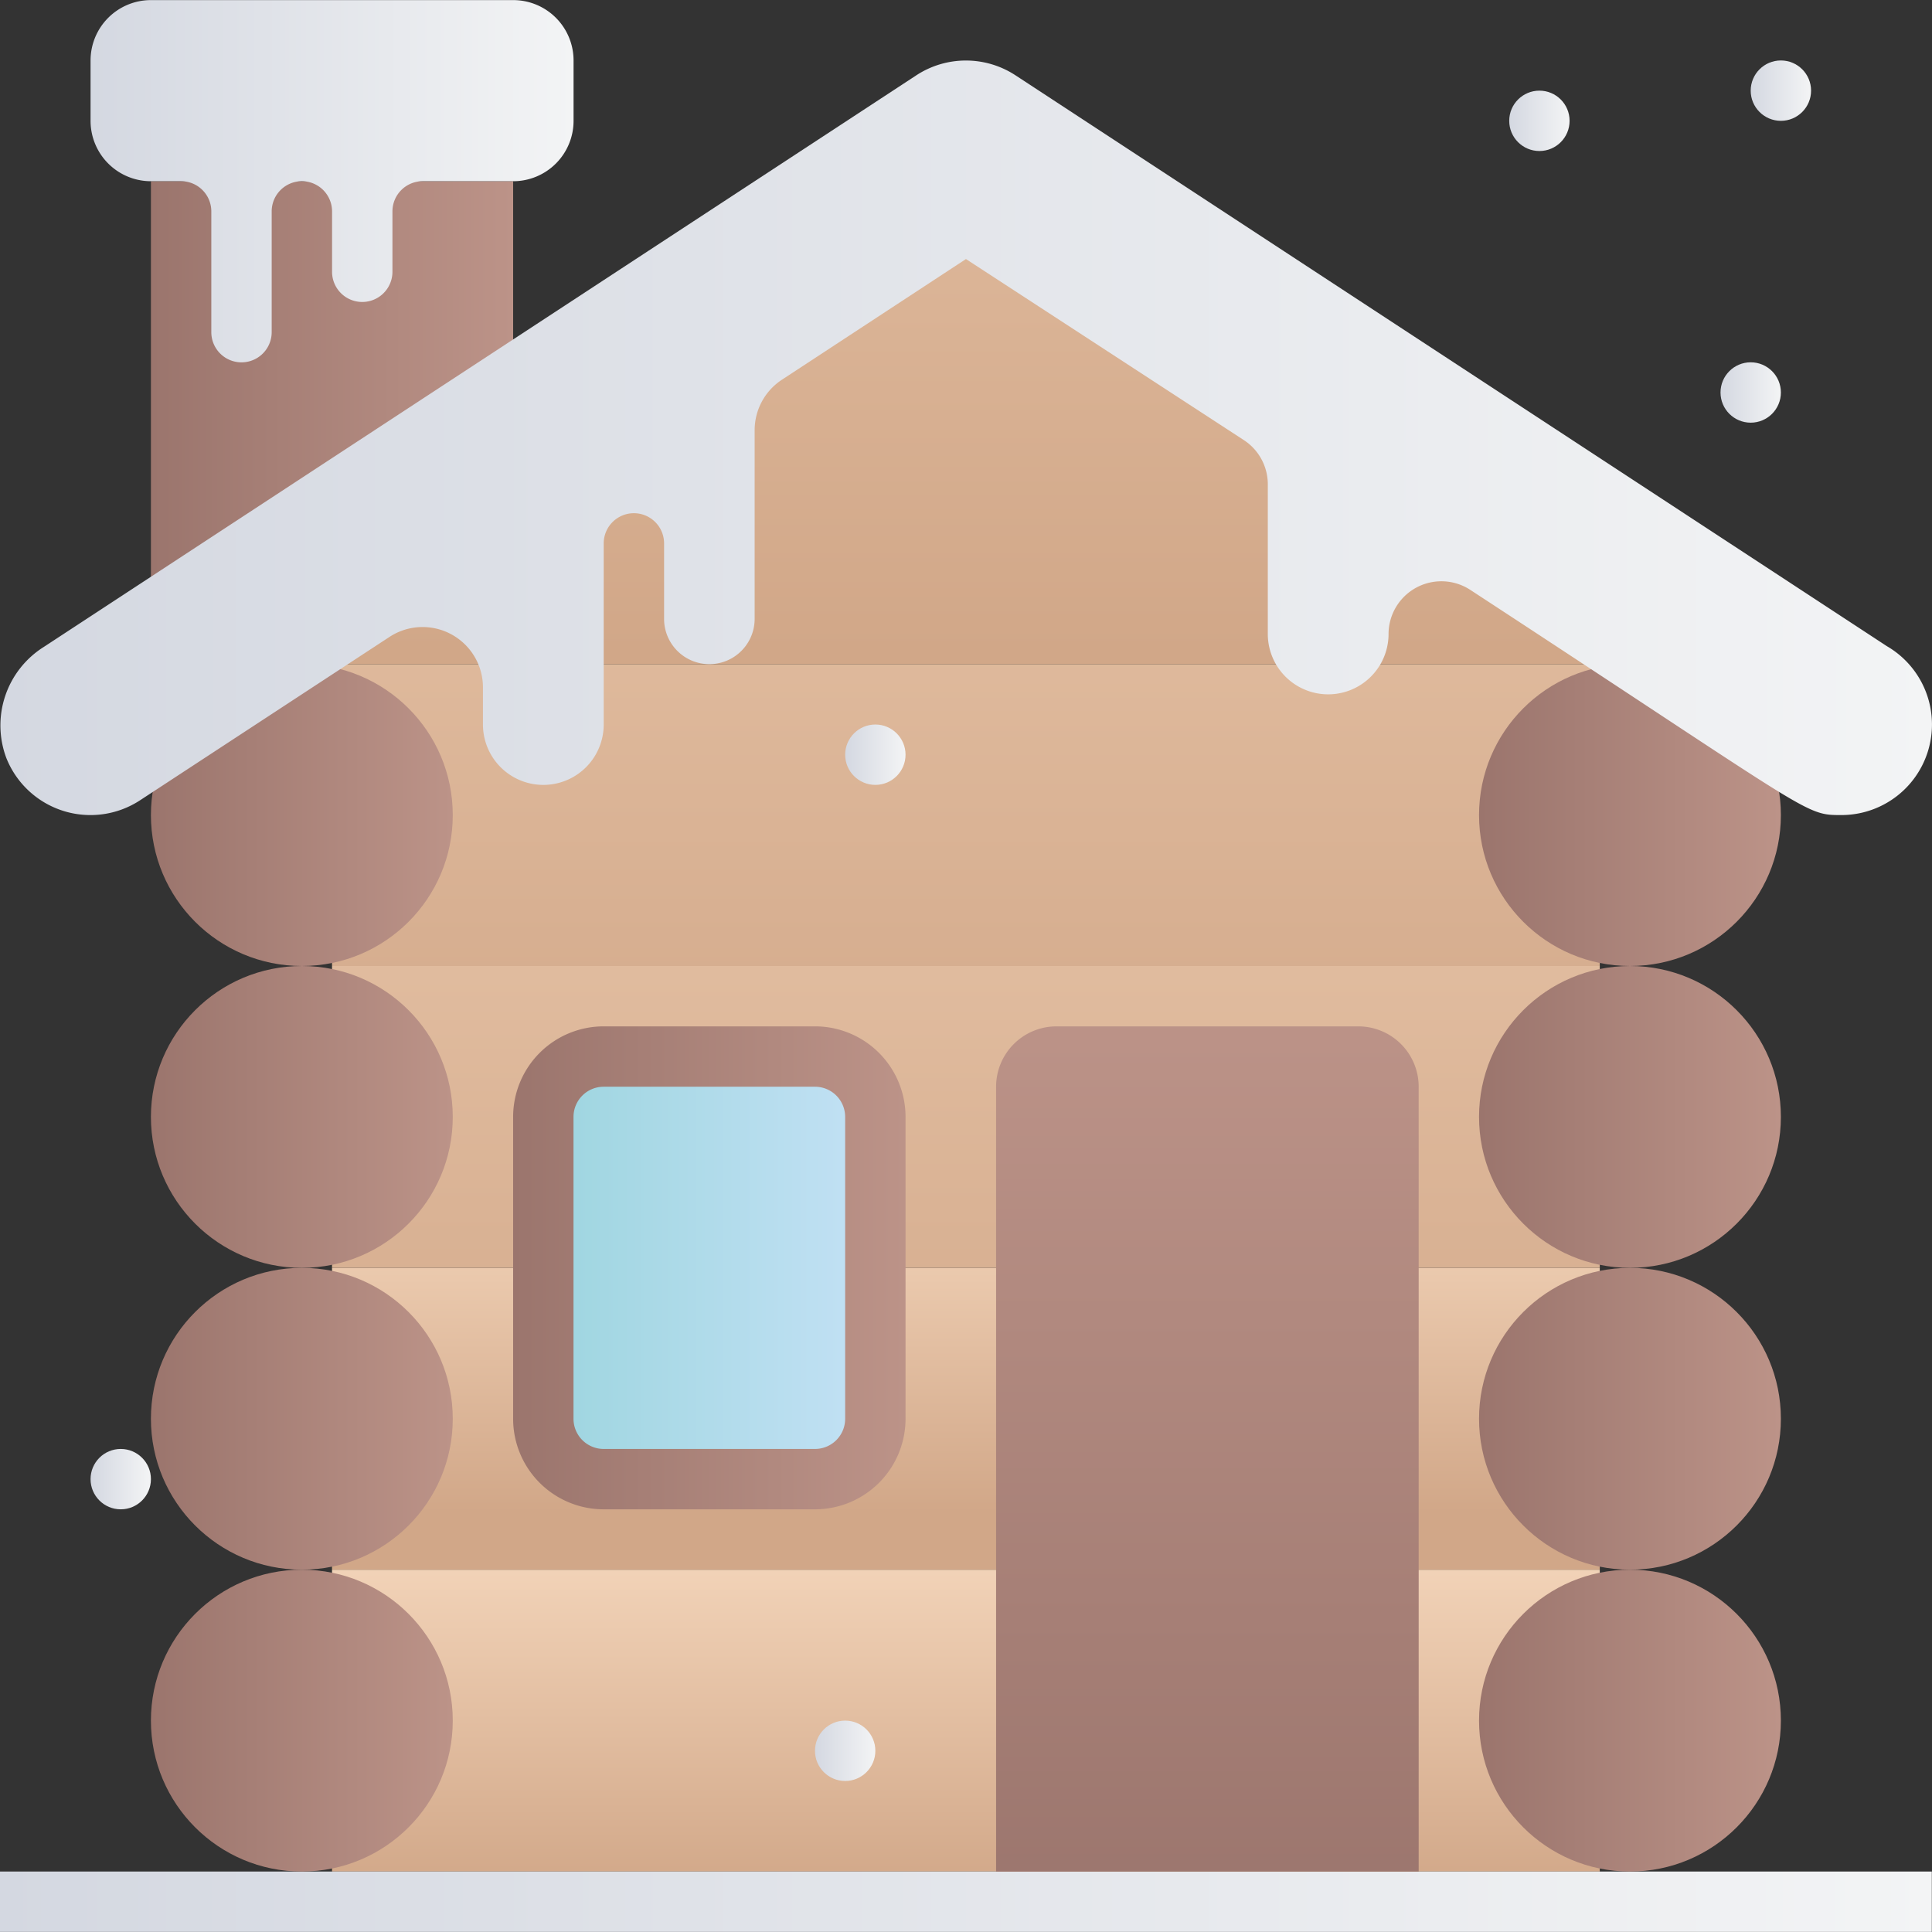 <svg xmlns="http://www.w3.org/2000/svg" xmlns:xlink="http://www.w3.org/1999/xlink" width="512" height="512" viewBox="0 0 512 512"><rect x="0" y="0" width="512" height="512" fill="#333333" stroke="none"/><defs><clipPath id="clip-path"><rect id="Rectangle_483" data-name="Rectangle 483" width="512" height="512" transform="translate(-23451 -11207)" fill="#fff"></rect></clipPath><linearGradient id="linear-gradient" y1="0.5" x2="1" y2="0.5" gradientUnits="objectBoundingBox"><stop offset="0" stop-color="#9b756d"></stop><stop offset="1" stop-color="#bc9388"></stop></linearGradient><linearGradient id="linear-gradient-2" x1="0.5" y1="1.062" x2="0.5" y2="-0.018" gradientUnits="objectBoundingBox"><stop offset="0" stop-color="#d1a788"></stop><stop offset="1" stop-color="#f2d3b8"></stop></linearGradient><linearGradient id="linear-gradient-3" y1="0.813" y2="-0.224" xlink:href="#linear-gradient-2"></linearGradient><linearGradient id="linear-gradient-4" y1="1.945" y2="-2.255" xlink:href="#linear-gradient-2"></linearGradient><linearGradient id="linear-gradient-5" y1="1.685" y2="-2.515" xlink:href="#linear-gradient-2"></linearGradient><linearGradient id="linear-gradient-6" y1="0.981" y2="-1.489" xlink:href="#linear-gradient-2"></linearGradient><linearGradient id="linear-gradient-7" y1="0.5" x2="1" y2="0.5" gradientUnits="objectBoundingBox"><stop offset="0" stop-color="#d4d8e1"></stop><stop offset="1" stop-color="#f3f4f5"></stop></linearGradient><linearGradient id="linear-gradient-16" y1="0.5" x2="1" y2="0.5" gradientUnits="objectBoundingBox"><stop offset="0" stop-color="#9dd5df"></stop><stop offset="1" stop-color="#c3e1f5"></stop></linearGradient><linearGradient id="linear-gradient-17" x1="0.5" y1="1.062" x2="0.5" y2="-0.018" xlink:href="#linear-gradient"></linearGradient><linearGradient id="linear-gradient-19" xlink:href="#linear-gradient-7"></linearGradient><linearGradient id="linear-gradient-20" y1="0.499" y2="0.499" xlink:href="#linear-gradient-7"></linearGradient></defs><g id="Mask_Group_126" data-name="Mask Group 126" transform="translate(23451 11207)" clip-path="url(#clip-path)"><g id="Cabin" transform="translate(-23451 -11206.975)"><path id="Path_290" data-name="Path 290" d="M40,48h95.99V159.984H40Z" fill="url(#linear-gradient)"></path><path id="Path_291" data-name="Path 291" d="M87.991,415.959H423.958v79.992H87.991Z" fill="url(#linear-gradient-2)"></path><path id="Path_292" data-name="Path 292" d="M87.991,335.967H423.958v79.992H87.991Z" fill="url(#linear-gradient-3)"></path><path id="Path_293" data-name="Path 293" d="M87.991,255.974H423.958v79.992H87.991Z" fill="url(#linear-gradient-4)"></path><path id="Path_294" data-name="Path 294" d="M87.991,175.982H423.958v79.992H87.991Z" fill="url(#linear-gradient-5)"></path><path id="Path_295" data-name="Path 295" d="M423.958,150.065v25.917H87.991V150.065L255.974,40Z" fill="url(#linear-gradient-6)"></path><path id="Path_296" data-name="Path 296" d="M0,495.951H511.949v16H0Z" fill="url(#linear-gradient-7)"></path><circle id="Ellipse_67" data-name="Ellipse 67" cx="39.996" cy="39.996" r="39.996" transform="translate(39.996 415.959)" fill="url(#linear-gradient)"></circle><circle id="Ellipse_68" data-name="Ellipse 68" cx="39.996" cy="39.996" r="39.996" transform="translate(39.996 335.967)" fill="url(#linear-gradient)"></circle><circle id="Ellipse_69" data-name="Ellipse 69" cx="39.996" cy="39.996" r="39.996" transform="translate(39.996 255.974)" fill="url(#linear-gradient)"></circle><circle id="Ellipse_70" data-name="Ellipse 70" cx="39.996" cy="39.996" r="39.996" transform="translate(39.996 175.982)" fill="url(#linear-gradient)"></circle><circle id="Ellipse_71" data-name="Ellipse 71" cx="39.996" cy="39.996" r="39.996" transform="translate(391.961 415.959)" fill="url(#linear-gradient)"></circle><circle id="Ellipse_72" data-name="Ellipse 72" cx="39.996" cy="39.996" r="39.996" transform="translate(391.961 335.967)" fill="url(#linear-gradient)"></circle><circle id="Ellipse_73" data-name="Ellipse 73" cx="39.996" cy="39.996" r="39.996" transform="translate(391.961 255.974)" fill="url(#linear-gradient)"></circle><circle id="Ellipse_74" data-name="Ellipse 74" cx="39.996" cy="39.996" r="39.996" transform="translate(391.961 175.982)" fill="url(#linear-gradient)"></circle><rect id="Rectangle_484" data-name="Rectangle 484" width="87.991" height="111.989" rx="15.998" transform="translate(143.986 279.972)" fill="url(#linear-gradient-16)"></rect><path id="Path_297" data-name="Path 297" d="M279.972,271.973h79.992a16,16,0,0,1,16,16V495.951H263.974V287.971A16,16,0,0,1,279.972,271.973Z" fill="url(#linear-gradient-17)"></path><path id="Path_298" data-name="Path 298" d="M215.978,399.96H159.984a24,24,0,0,1-24-24V295.97a24,24,0,0,1,24-24h55.994a24,24,0,0,1,24,24v79.992a24,24,0,0,1-24,24ZM159.984,287.971a8,8,0,0,0-8,8v79.992a8,8,0,0,0,8,8h55.994a8,8,0,0,0,8-8V295.97a8,8,0,0,0-8-8Z" fill="url(#linear-gradient)"></path><path id="Path_299" data-name="Path 299" d="M500.11,171.263,269.093,19.918a24,24,0,0,0-26.237,0L11.6,171.423A24.558,24.558,0,0,0,1.68,200.86a24,24,0,0,0,35.436,11.2l66.073-43.276a16,16,0,0,1,24.8,13.359v9.839a16,16,0,1,0,32,0v-48a8,8,0,0,1,16,0v20a12,12,0,0,0,24,0v-50a16,16,0,0,1,7.2-13.357l48.8-32,73.673,48a14,14,0,0,1,6.319,12v39.356a16,16,0,1,0,32,0A14,14,0,0,1,389.641,156.3c91.271,59.674,88.471,59.674,98.31,59.674a24,24,0,0,0,12.159-44.716Z" fill="url(#linear-gradient-19)"></path><path id="Path_300" data-name="Path 300" d="M24,16V32A16,16,0,0,0,40,48h8a8,8,0,0,1,8,8v32a8,8,0,1,0,16,0v-32a8,8,0,1,1,16,0v16a8,8,0,0,0,16,0v-16a8,8,0,0,1,8-8h24a16,16,0,0,0,16-16V16a16,16,0,0,0-16-16H40A16,16,0,0,0,24,16Z" fill="url(#linear-gradient-20)"></path><circle id="Ellipse_75" data-name="Ellipse 75" cx="7.999" cy="7.999" r="7.999" transform="translate(399.96 23.998)" fill="url(#linear-gradient-7)"></circle><circle id="Ellipse_76" data-name="Ellipse 76" cx="7.999" cy="7.999" r="7.999" transform="translate(463.954 15.998)" fill="url(#linear-gradient-7)"></circle><circle id="Ellipse_77" data-name="Ellipse 77" cx="7.999" cy="7.999" r="7.999" transform="translate(455.955 95.99)" fill="url(#linear-gradient-7)"></circle><circle id="Ellipse_78" data-name="Ellipse 78" cx="7.999" cy="7.999" r="7.999" transform="translate(23.998 383.962)" fill="url(#linear-gradient-7)"></circle><circle id="Ellipse_79" data-name="Ellipse 79" cx="7.999" cy="7.999" r="7.999" transform="translate(215.978 455.955)" fill="url(#linear-gradient-7)"></circle><circle id="Ellipse_80" data-name="Ellipse 80" cx="7.999" cy="7.999" r="7.999" transform="translate(223.978 191.981)" fill="url(#linear-gradient-7)"></circle></g></g></svg>